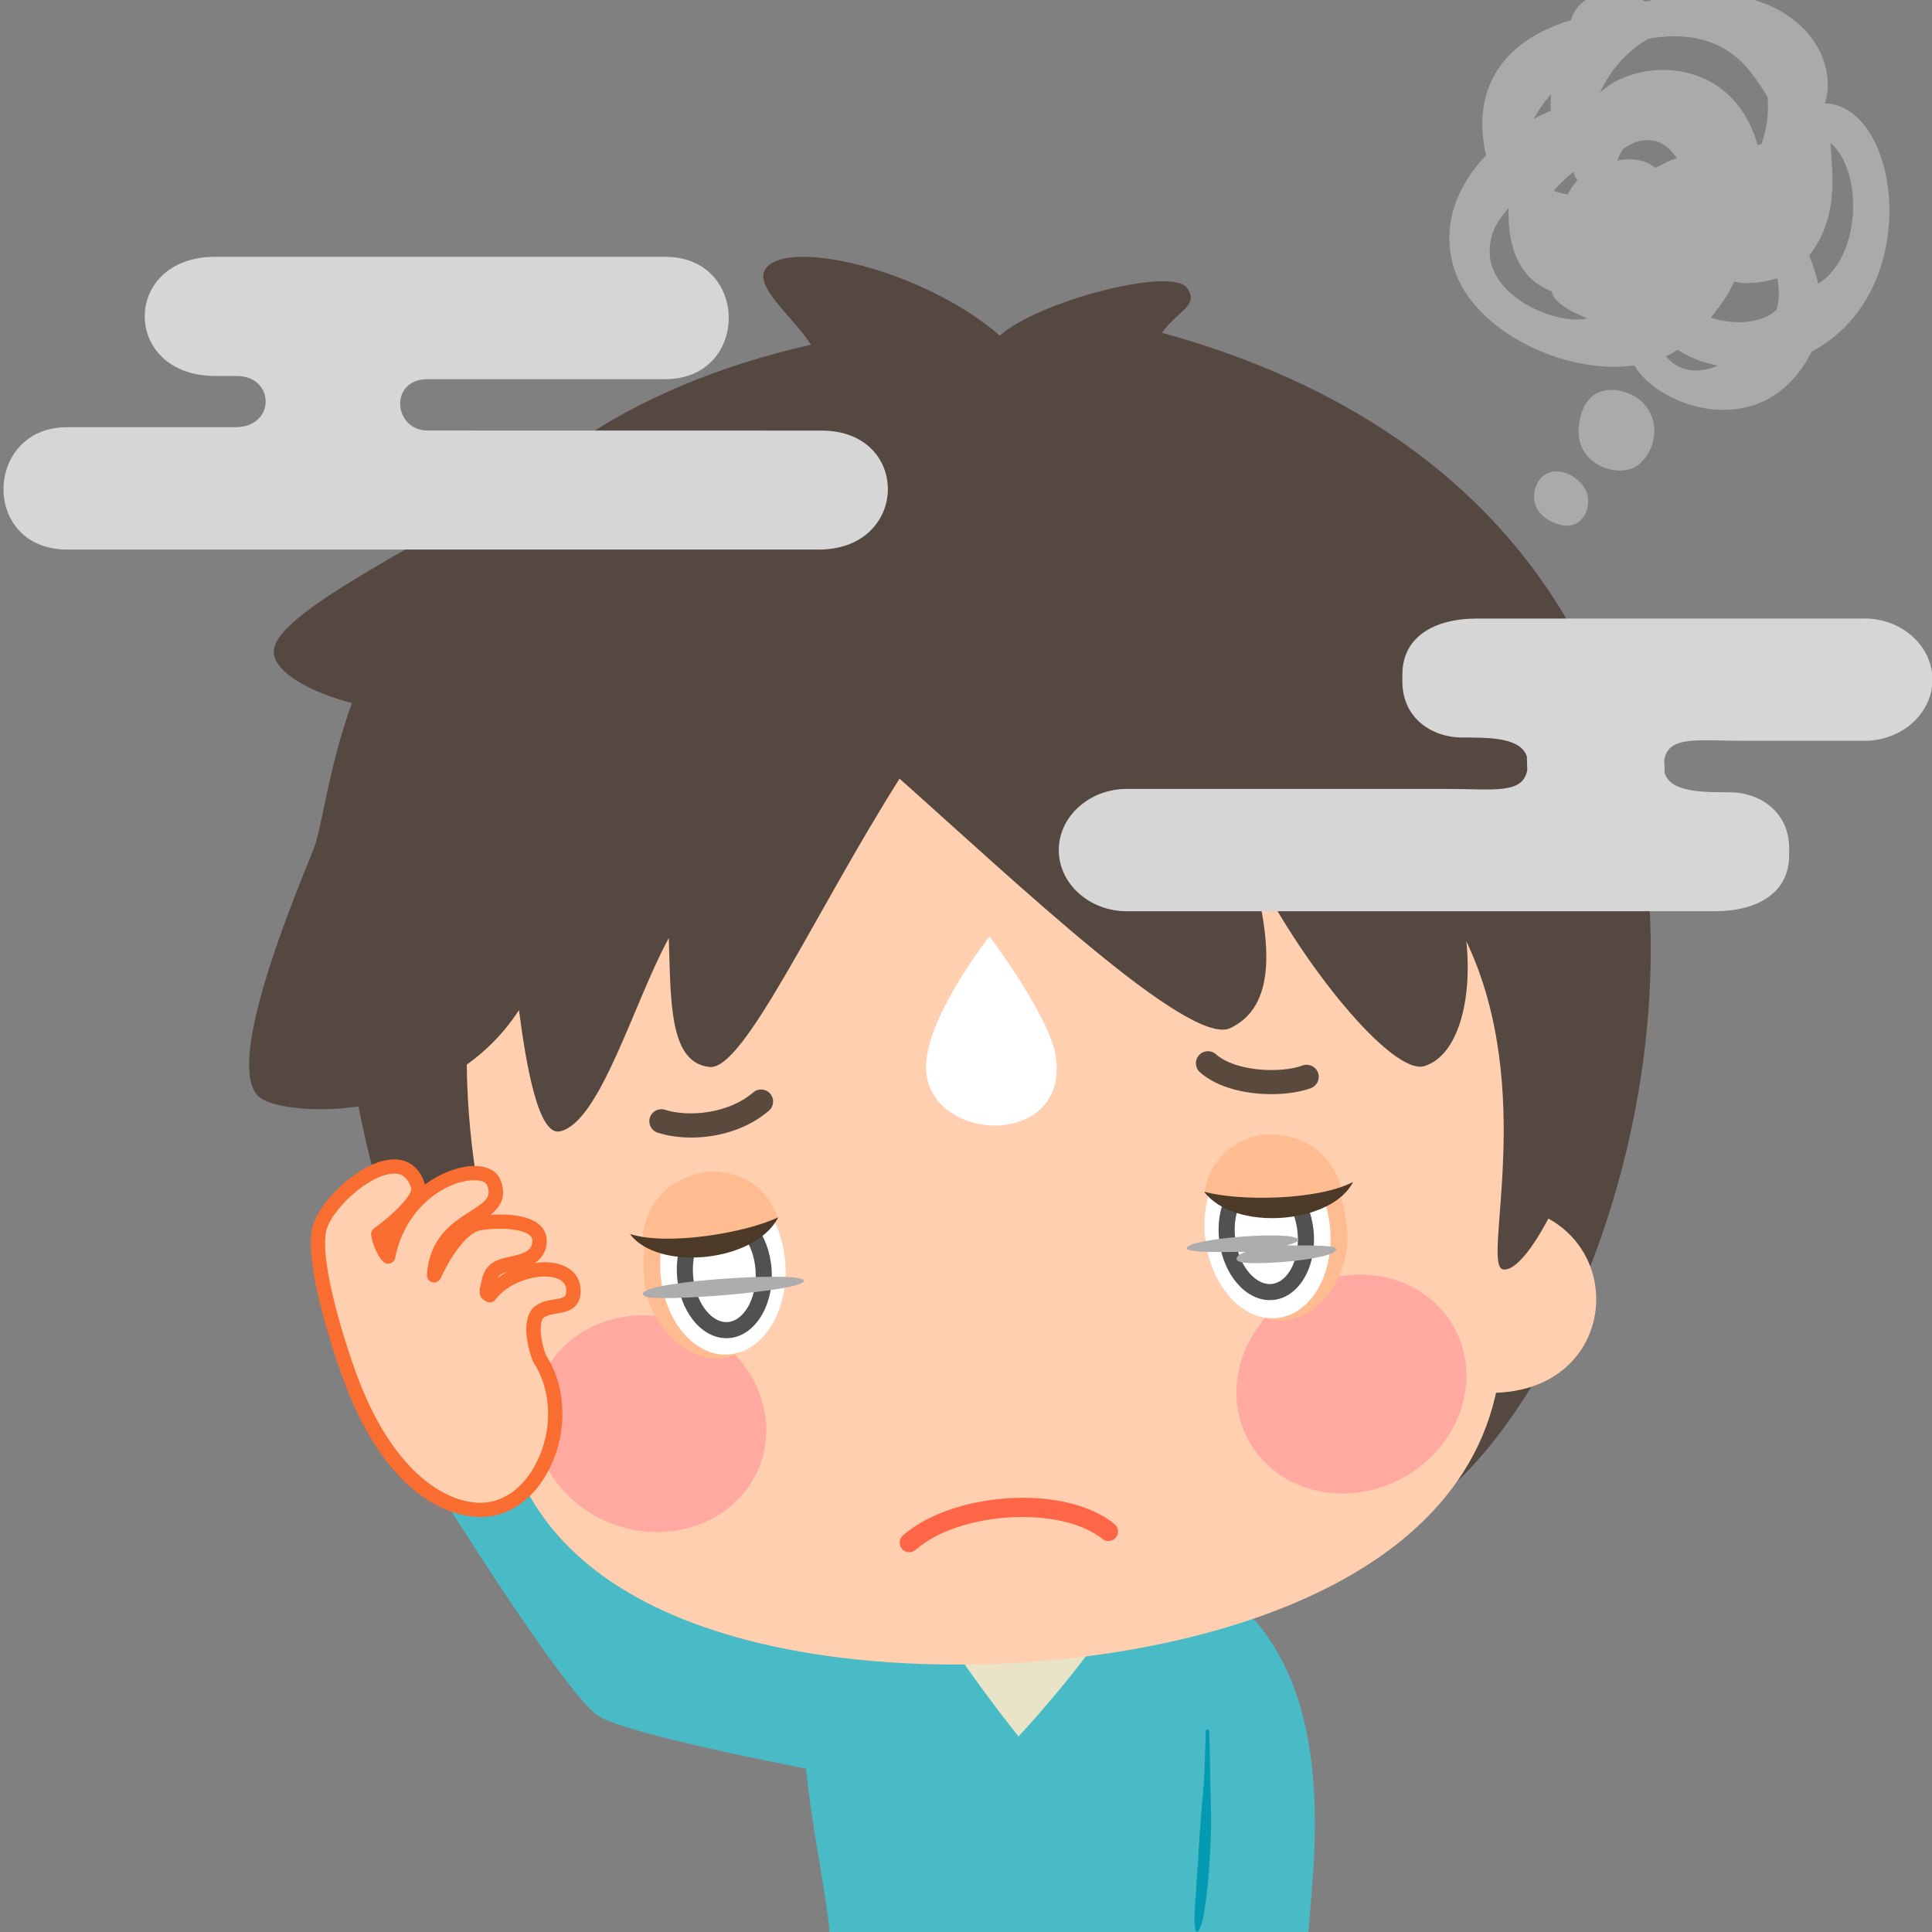<?xml version="1.0" encoding="UTF-8"?>
<svg xmlns="http://www.w3.org/2000/svg" width="547" height="547" viewBox="0 0 547 547" fill="none">
  <rect x="0" y="0" width="547" height="547" fill="#808080" stroke="none"/>
  <g clip-path="url(#clip0_1648_57)">
    <g clip-path="url(#clip1_1648_57)">
      <path d="M465.466 114.335C461.106 109.515 448.206 106.545 446.976 121.125C446.056 132.025 459.166 135.915 464.206 131.345C469.256 126.785 469.816 119.165 465.456 114.345L465.466 114.335Z" fill="#AAAAAA"></path>
      <path d="M437.144 134.556C433.834 136.886 431.604 145.446 441.334 148.476C448.604 150.726 451.464 142.156 448.504 137.956C445.544 133.746 440.464 132.236 437.144 134.556Z" fill="#AAAAAA"></path>
      <path d="M420.724 43.973C412.284 52.873 407.784 64.353 411.874 76.583C417.674 93.883 443.044 106.223 462.744 103.463C469.424 115.183 499.434 126.293 512.944 99.533C545.104 82.613 538.134 29.893 516.684 29.253C521.684 12.703 502.924 -9.167 465.974 0.463C458.394 -3.487 447.634 -3.327 444.754 5.713C424.834 11.743 416.554 25.683 420.734 43.963L420.724 43.973ZM466.734 10.983C476.124 9.183 485.554 10.613 492.454 16.913C494.904 19.173 497.884 23.033 500.474 27.583C500.814 31.863 500.224 36.423 498.714 40.773C498.354 40.873 498.004 40.993 497.634 41.103C490.324 15.203 462.934 16.553 453.044 26.213C455.774 19.883 460.914 14.223 466.734 10.983ZM484.364 89.933C487.304 86.163 488.774 84.403 491.034 79.703C495.864 81.123 503.194 78.803 503.194 78.803C503.194 78.803 504.304 83.553 502.994 87.673C499.224 91.413 491.374 92.253 484.364 89.933ZM459.424 42.283C464.074 38.733 470.524 38.063 474.764 44.883C473.184 44.943 469.914 47.143 468.574 47.503C465.774 45.043 461.754 44.773 457.924 45.423C458.304 44.323 458.804 43.273 459.424 42.283ZM439.924 54.033C440.654 52.943 444.554 49.263 445.484 48.633C445.654 49.433 446.024 50.263 446.564 51.083C445.514 52.223 444.604 53.533 443.894 55.053C442.504 54.813 441.164 54.493 439.934 54.033H439.924ZM514.754 80.343C514.034 76.773 512.234 72.333 512.234 72.333C521.164 60.943 518.514 47.633 518.274 40.453C527.564 48.453 527.014 72.773 514.754 80.343ZM471.674 100.903C472.844 100.363 473.954 99.733 475.034 99.043C478.484 101.333 482.374 102.773 486.494 103.503C482.214 105.253 476.234 106.263 471.674 100.903ZM427.134 58.863C426.714 70.553 430.594 79.263 439.434 82.513C439.434 86.443 449.484 90.143 449.484 90.143C440.654 92.223 421.404 84.033 421.774 70.913C421.914 65.583 423.974 62.613 427.134 58.863ZM434.224 33.703C435.524 31.233 437.184 28.853 439.164 26.623C439.044 28.183 438.944 29.733 439.084 31.313C437.434 32.043 435.814 32.833 434.224 33.713V33.703Z" fill="#AAAAAA"></path>
      <path d="M169.067 485.602C176.437 490.942 229.307 500.952 229.307 500.952L243.537 450.132L166.517 409.992L124.617 422.852C124.617 422.852 159.367 478.582 169.067 485.602Z" fill="#49BBC7"></path>
      <path d="M320.085 464.215C320.695 481.285 307.175 495.636 289.875 496.266C272.575 496.886 258.055 483.555 257.435 466.475C256.815 449.405 270.345 435.055 287.645 434.435C304.945 433.805 319.465 447.145 320.085 464.215Z" fill="#E9E4C7"></path>
      <path d="M370.278 550.497C370.548 531.557 386.678 455.467 322.658 439.717C323.188 454.437 288.368 491.638 288.368 491.638C288.368 491.638 256.148 451.547 255.678 438.438C207.378 445.818 235.288 527.957 234.968 550.497H370.278Z" fill="#49BBC7"></path>
      <path d="M328.983 94.216C333.453 87.916 339.613 86.556 336.083 81.536C331.783 75.416 294.003 85.246 283.063 95.016C261.803 76.486 223.013 67.256 216.753 76.096C213.193 81.116 225.193 90.376 229.613 97.606C15.973 145.756 107.063 419.756 178.353 442.406C218.463 455.156 360.863 448.326 395.973 431.426C464.333 398.516 540.263 152.406 328.983 94.216Z" fill="#544840"></path>
      <path d="M77.518 184.647C77.848 194.857 109.208 203.667 118.218 200.267L155.528 130.547C128.408 150.417 77.128 172.627 77.518 184.647Z" fill="#544840"></path>
      <path d="M419.147 341.023L409.938 392.883C462.408 404.923 465.977 338.973 419.147 341.023Z" fill="#FFCFB0"></path>
      <path d="M146.139 360.117L161.109 410.627C110.319 428.467 99.369 363.337 146.139 360.117Z" fill="#FFCFB0"></path>
      <path d="M424.127 363.369C436.017 439.449 354.837 466.109 291.307 470.559C227.767 474.999 137.337 460.279 141.297 383.149C141.297 383.149 27.767 151.099 270.747 134.099C513.727 117.099 424.127 363.369 424.127 363.369Z" fill="#FFCFB0"></path>
      <path style="mix-blend-mode:multiply" opacity="0.5" d="M353.496 407.818C361.546 422.488 381.106 427.238 397.196 418.418C413.266 409.598 419.786 390.568 411.736 375.898C403.686 361.238 384.126 356.458 368.016 365.278C351.976 374.098 345.446 393.168 353.496 407.818Z" fill="url(#paint0_radial_1648_57)"></path>
      <path style="mix-blend-mode:multiply" opacity="0.5" d="M215.142 414.849C209.212 430.499 190.502 437.929 173.342 431.429C156.202 424.929 147.092 406.979 153.022 391.339C158.952 375.699 177.662 368.249 194.832 374.749C211.952 381.239 221.072 399.209 215.142 414.849Z" fill="url(#paint1_radial_1648_57)"></path>
      <path d="M139.932 377.566C149.792 374.866 127.502 340.916 133.022 278.796L106.742 276.766C114.592 319.786 130.432 380.176 139.932 377.576V377.566Z" fill="#544840"></path>
      <path d="M260.395 101.039C93.965 114.069 96.495 221.649 88.675 240.709C79.085 264.069 63.455 304.589 74.105 311.119C82.645 316.359 126.165 317.969 146.935 285.989C148.945 301.319 152.355 321.619 158.495 320.319C169.885 317.909 179.385 283.849 189.355 265.579C189.935 284.059 189.525 300.859 200.885 302.099C210.625 303.139 230.565 258.599 254.685 220.459C288.015 250.119 336.955 296.589 348.375 291.069C360.675 285.119 360.945 268.869 353.725 243.319C368.595 273.679 394.425 304.559 403.275 301.839C412.495 299.019 416.935 283.879 415.165 266.509C435.185 308.569 419.475 357.979 425.475 359.379C434.595 361.489 461.565 306.009 457.205 248.919C452.835 191.839 433.435 87.519 260.395 101.059V101.039Z" fill="#544840"></path>
      <path d="M341.376 490.159C341.196 496.719 341.056 503.279 340.416 509.809C339.806 515.999 339.496 522.239 339.086 528.449C338.876 531.649 338.616 534.829 338.456 538.029C338.316 540.819 337.906 543.749 338.466 546.519C338.556 546.939 339.196 547.019 339.386 546.639C340.686 544.139 340.966 541.179 341.366 538.429C341.816 535.359 342.096 532.299 342.316 529.199C342.756 522.999 343.056 516.689 342.816 510.479C342.556 503.709 342.646 496.929 342.366 490.159C342.336 489.509 341.376 489.509 341.356 490.159H341.376Z" fill="#049AB2"></path>
      <path d="M359.955 309.786C352.745 309.786 344.715 308.006 339.735 303.586C338.325 302.336 338.195 300.176 339.445 298.766C340.695 297.356 342.855 297.226 344.265 298.476C349.925 303.506 362.835 303.876 368.775 301.676C370.545 301.026 372.505 301.926 373.165 303.686C373.825 305.456 372.915 307.416 371.155 308.076C368.255 309.156 364.245 309.786 359.955 309.786Z" fill="#594A3D"></path>
      <path d="M195.712 322.072C192.262 322.072 188.992 321.582 186.212 320.702C184.412 320.132 183.422 318.202 184.002 316.412C184.572 314.622 186.502 313.632 188.292 314.202C195.212 316.412 206.442 315.182 213.252 309.292C214.682 308.062 216.832 308.212 218.062 309.642C219.292 311.072 219.132 313.222 217.712 314.452C211.522 319.802 203.182 322.072 195.712 322.072Z" fill="#594A3D"></path>
      <path d="M381.308 347.034C382.888 360.514 374.318 372.584 364.158 373.754C353.998 374.964 344.478 365.024 342.888 351.544C341.308 338.074 348.578 320.844 358.798 321.144C373.368 321.584 379.728 333.574 381.308 347.034Z" fill="#FFBC90"></path>
      <path d="M376.477 346.685C378.067 360.165 371.457 372.005 361.727 373.145C352.017 374.275 342.837 364.305 341.257 350.835C339.677 337.375 346.287 325.525 356.007 324.395C365.717 323.245 374.887 333.225 376.467 346.685H376.477Z" fill="white"></path>
      <path d="M371.869 348.061C370.759 338.351 364.489 331.031 357.539 331.031C357.169 331.031 356.799 331.051 356.429 331.091C349.069 331.921 344.029 340.871 345.179 351.061C346.269 360.761 352.569 368.101 359.509 368.101C359.869 368.101 360.239 368.081 360.609 368.041C367.989 367.211 373.019 358.251 371.869 348.051V348.061ZM360.099 363.521C359.899 363.541 359.709 363.551 359.509 363.551C354.909 363.551 350.509 357.721 349.699 350.551C349.259 346.621 349.939 342.701 351.579 339.791C352.379 338.361 354.149 335.921 356.939 335.611C357.139 335.591 357.339 335.581 357.539 335.581C362.129 335.581 366.529 341.411 367.339 348.571C368.189 356.141 364.869 362.991 360.089 363.521H360.099Z" fill="#515151"></path>
      <path d="M379.725 336.468C371.665 345.358 351.205 344.298 341.125 337.268C344.515 316.278 374.625 315.798 379.725 336.468Z" fill="#FFBC90"></path>
      <path d="M340.898 337.393C349.668 348.923 377.188 346.493 383.088 334.633C373.248 339.873 350.788 340.143 340.898 337.393Z" fill="#4C3928"></path>
      <path d="M182.304 361.265C183.124 374.825 193.704 385.185 203.914 384.555C214.114 383.935 221.734 372.465 220.914 358.925C220.084 345.385 209.874 329.715 199.874 331.815C185.614 334.815 181.474 347.755 182.304 361.275V361.265Z" fill="#FFBC90"></path>
      <path d="M186.968 360.079C187.798 373.629 196.398 384.099 206.178 383.509C215.948 382.899 223.198 371.459 222.368 357.919C221.548 344.399 212.948 333.909 203.178 334.509C193.418 335.099 186.158 346.539 186.968 360.079Z" fill="white"></path>
      <path d="M218.464 359.427C217.814 349.477 211.614 341.727 204.494 341.727C204.284 341.727 204.064 341.727 203.854 341.747C196.444 342.237 190.994 350.927 191.684 361.177C192.334 371.127 198.514 378.877 205.664 378.877C205.874 378.877 206.084 378.877 206.294 378.857C213.684 378.377 219.144 369.667 218.464 359.417V359.427ZM211.544 370.387C210.674 371.777 208.794 374.137 205.994 374.317C205.884 374.317 205.764 374.327 205.654 374.327C201.014 374.327 196.694 368.167 196.214 360.877C195.954 356.917 196.814 353.037 198.584 350.217C199.454 348.827 201.334 346.477 204.144 346.287C204.264 346.287 204.374 346.277 204.494 346.277C208.624 346.277 213.394 351.677 213.924 359.727C214.184 363.677 213.324 367.567 211.544 370.397V370.387Z" fill="#515151"></path>
      <path d="M181.969 350.598C191.479 357.928 211.419 353.258 220.099 344.558C213.059 324.498 183.329 329.348 181.969 350.598Z" fill="#FFBC90"></path>
      <path d="M220.362 344.633C213.762 357.533 186.252 360.023 178.352 349.373C188.962 352.793 211.122 349.073 220.362 344.633Z" fill="#4C3928"></path>
      <path d="M364.217 352.569C365.477 352.329 367.667 351.579 367.627 351.089C367.457 348.199 335.778 350.599 335.978 353.459C336.078 354.919 350.887 354.369 352.767 354.439C350.607 354.959 348.787 356.769 351.367 357.349C355.997 358.379 378.537 356.539 378.337 353.649C378.237 352.259 366.627 352.749 364.217 352.569Z" fill="#ADADAD"></path>
      <path d="M182.625 367.038C185.555 368.778 227.815 365.558 227.665 362.598C227.505 359.628 175.915 363.058 182.625 367.038Z" fill="#ADADAD"></path>
      <path d="M257.442 439.479C256.692 439.479 255.932 439.169 255.402 438.559C254.412 437.429 254.522 435.719 255.652 434.719C262.292 428.889 273.412 424.959 285.412 424.199C297.842 423.409 308.822 426.069 315.542 431.489C316.712 432.429 316.892 434.139 315.952 435.309C315.012 436.479 313.302 436.659 312.132 435.719C300.342 426.219 271.672 427.889 259.232 438.809C258.712 439.259 258.072 439.479 257.442 439.479Z" fill="#FF6647"></path>
      <path d="M298.499 296.873C294.789 284.413 280.139 265.133 280.139 265.133C280.139 265.133 263.999 285.473 262.309 299.943C259.539 324.233 305.249 326.593 298.499 296.883V296.873Z" fill="white"></path>
      <path d="M90.315 348.402C88.295 358.922 97.035 384.902 100.415 393.282C112.365 422.932 129.365 428.052 137.255 427.452C153.735 426.242 163.315 400.842 152.775 384.652C150.515 378.812 150.575 373.492 152.405 371.722C155.585 368.712 161.895 371.222 162.345 366.092C163.165 356.312 145.355 357.822 138.685 366.722C138.105 366.172 137.805 366.752 137.865 365.242C138.425 362.692 138.525 360.592 140.695 359.142C143.685 357.182 151.305 358.042 152.615 352.662C154.625 344.312 137.895 345.632 134.885 346.542C131.475 347.562 127.045 352.352 122.925 361.082C124.045 343.022 143.945 345.682 139.845 334.862C137.215 327.982 114.255 333.772 109.915 355.762C107.485 352.932 107.115 349.412 107.115 349.412C107.115 349.412 119.805 340.382 118.355 335.752C113.735 321.182 92.105 339.032 90.315 348.372V348.402Z" fill="#FFCFB0"></path>
      <path d="M136.057 429.512C130.607 429.512 111.807 426.952 98.547 394.032C95.827 387.282 86.107 359.672 88.337 348.022C89.837 340.212 102.567 328.242 111.587 328.242C115.777 328.242 118.867 330.702 120.287 335.172C120.307 335.242 120.327 335.302 120.347 335.372C125.127 331.832 130.317 330.122 134.297 330.122C138.047 330.122 140.757 331.592 141.737 334.152C143.517 338.842 141.637 341.722 138.897 343.942C139.727 343.882 140.627 343.852 141.557 343.852C145.667 343.852 151.077 344.502 153.537 347.622C154.367 348.672 155.227 350.492 154.587 353.142C154.077 355.242 152.887 356.622 151.427 357.582C152.397 357.442 153.327 357.372 154.207 357.372C157.777 357.372 160.717 358.432 162.497 360.362C163.917 361.902 164.557 363.942 164.367 366.272C163.967 370.852 160.167 371.482 157.647 371.892C156.117 372.142 154.667 372.382 153.807 373.192C153.017 373.952 152.417 377.952 154.597 383.722C160.387 392.752 160.797 405.272 155.637 415.682C151.567 423.892 144.927 428.912 137.427 429.462C137.007 429.492 136.547 429.512 136.077 429.512H136.057ZM111.587 332.282C104.627 332.282 93.477 342.662 92.297 348.792C90.557 357.882 97.937 381.762 102.287 392.532C112.077 416.832 126.147 425.482 136.057 425.482C136.427 425.482 136.777 425.472 137.107 425.442C143.157 425.002 148.587 420.792 151.997 413.892C156.547 404.712 156.207 393.722 151.137 385.852C151.037 385.712 150.947 385.552 150.877 385.382C148.357 378.852 148.397 372.782 150.977 370.272C152.757 368.582 155.087 368.202 156.957 367.902C159.767 367.442 160.197 367.182 160.307 365.922C160.407 364.722 160.137 363.792 159.487 363.092C158.507 362.022 156.567 361.412 154.177 361.412C149.707 361.412 143.497 363.652 140.277 367.942C139.927 368.402 139.407 368.692 138.827 368.742C138.297 368.792 137.777 368.622 137.377 368.282C135.737 367.552 135.797 366.002 135.827 365.162C135.827 365.042 135.847 364.922 135.877 364.802C135.957 364.442 136.027 364.092 136.097 363.752C136.547 361.492 137.017 359.162 139.557 357.462C140.887 356.592 142.587 356.212 144.387 355.812C147.817 355.042 150.107 354.382 150.637 352.182C150.917 351.022 150.597 350.442 150.337 350.112C149.237 348.712 145.947 347.882 141.537 347.882C138.717 347.882 136.247 348.232 135.457 348.472C132.997 349.212 128.897 353.132 124.727 361.942C124.317 362.822 123.337 363.272 122.397 363.032C121.457 362.792 120.827 361.922 120.887 360.952C121.547 350.312 128.237 346.082 133.117 342.982C137.767 340.042 139.167 338.812 137.937 335.572C137.597 334.682 136.227 334.142 134.277 334.142C126.997 334.142 114.837 341.142 111.877 356.152C111.727 356.912 111.157 357.522 110.407 357.712C109.657 357.912 108.867 357.662 108.357 357.072C105.557 353.802 105.097 349.792 105.077 349.622C104.997 348.892 105.317 348.182 105.917 347.762C111.937 343.472 116.927 338.042 116.407 336.352C115.237 332.672 113.087 332.252 111.557 332.252L111.587 332.282ZM143.437 360.202C142.757 360.392 142.167 360.592 141.797 360.842C141.387 361.122 141.097 361.422 140.877 361.812C141.697 361.212 142.557 360.682 143.447 360.202H143.437Z" fill="#F96D30"></path>
      <path d="M527.856 175.129H418.226C405.856 175.129 397.046 180.419 397.046 190.999V192.939C397.046 203.529 405.686 208.809 413.896 208.809C421.386 208.809 430.756 208.719 432.326 214.349C432.326 214.419 432.306 214.479 432.306 214.549C432.306 215.669 432.366 216.779 432.426 217.889C431.276 225.009 422.836 223.359 409.556 223.359H319.026C308.436 223.359 299.766 231.159 299.766 240.679C299.766 250.199 308.436 257.999 319.026 257.999H485.376C497.746 257.999 506.556 252.719 506.556 242.119V240.179C506.556 229.589 497.916 224.309 489.716 224.309C482.226 224.309 472.856 224.399 471.286 218.769C471.286 218.699 471.296 218.639 471.296 218.569C471.296 217.439 471.236 216.329 471.176 215.229C472.326 208.109 480.766 209.749 494.056 209.749H527.876C538.466 209.749 547.126 201.959 547.126 192.429C547.126 182.899 538.466 175.109 527.876 175.109L527.856 175.129Z" fill="#D6D6D6"></path>
      <path d="M19.027 155.601H231.797C257.557 155.601 257.977 121.911 232.607 121.911L121.147 121.891C111.287 121.891 110.107 107.351 121.077 107.351H188.357C212.307 107.351 212.307 72.711 188.357 72.711H60.917C34.327 72.711 34.327 106.451 60.977 106.451H67.027C77.897 106.451 78.107 120.951 66.647 120.951H19.027C-4.593 120.951 -5.443 155.591 19.027 155.591V155.601Z" fill="#D6D6D6"></path>
    </g>
  </g>
  <defs>
    <radialGradient id="paint0_radial_1648_57" cx="0" cy="0" r="1" gradientUnits="userSpaceOnUse" gradientTransform="translate(382.579 391.852) rotate(151.26) scale(31.79 31.79)">
      <stop stop-color="#FF8490"></stop>
      <stop offset="0.97" stop-color="#FF8490"></stop>
    </radialGradient>
    <radialGradient id="paint1_radial_1648_57" cx="0" cy="0" r="1" gradientUnits="userSpaceOnUse" gradientTransform="translate(184.047 403.013) rotate(20.74) scale(31.79 31.79)">
      <stop stop-color="#FF8490"></stop>
      <stop offset="0.97" stop-color="#FF8490"></stop>
    </radialGradient>
    <clipPath id="clip0_1648_57">
      <rect width="547" height="547" fill="white"></rect>
    </clipPath>
    <clipPath id="clip1_1648_57">
      <rect width="546.11" height="552.49" fill="white" transform="translate(1 -2)"></rect>
    </clipPath>
  </defs>
</svg>
